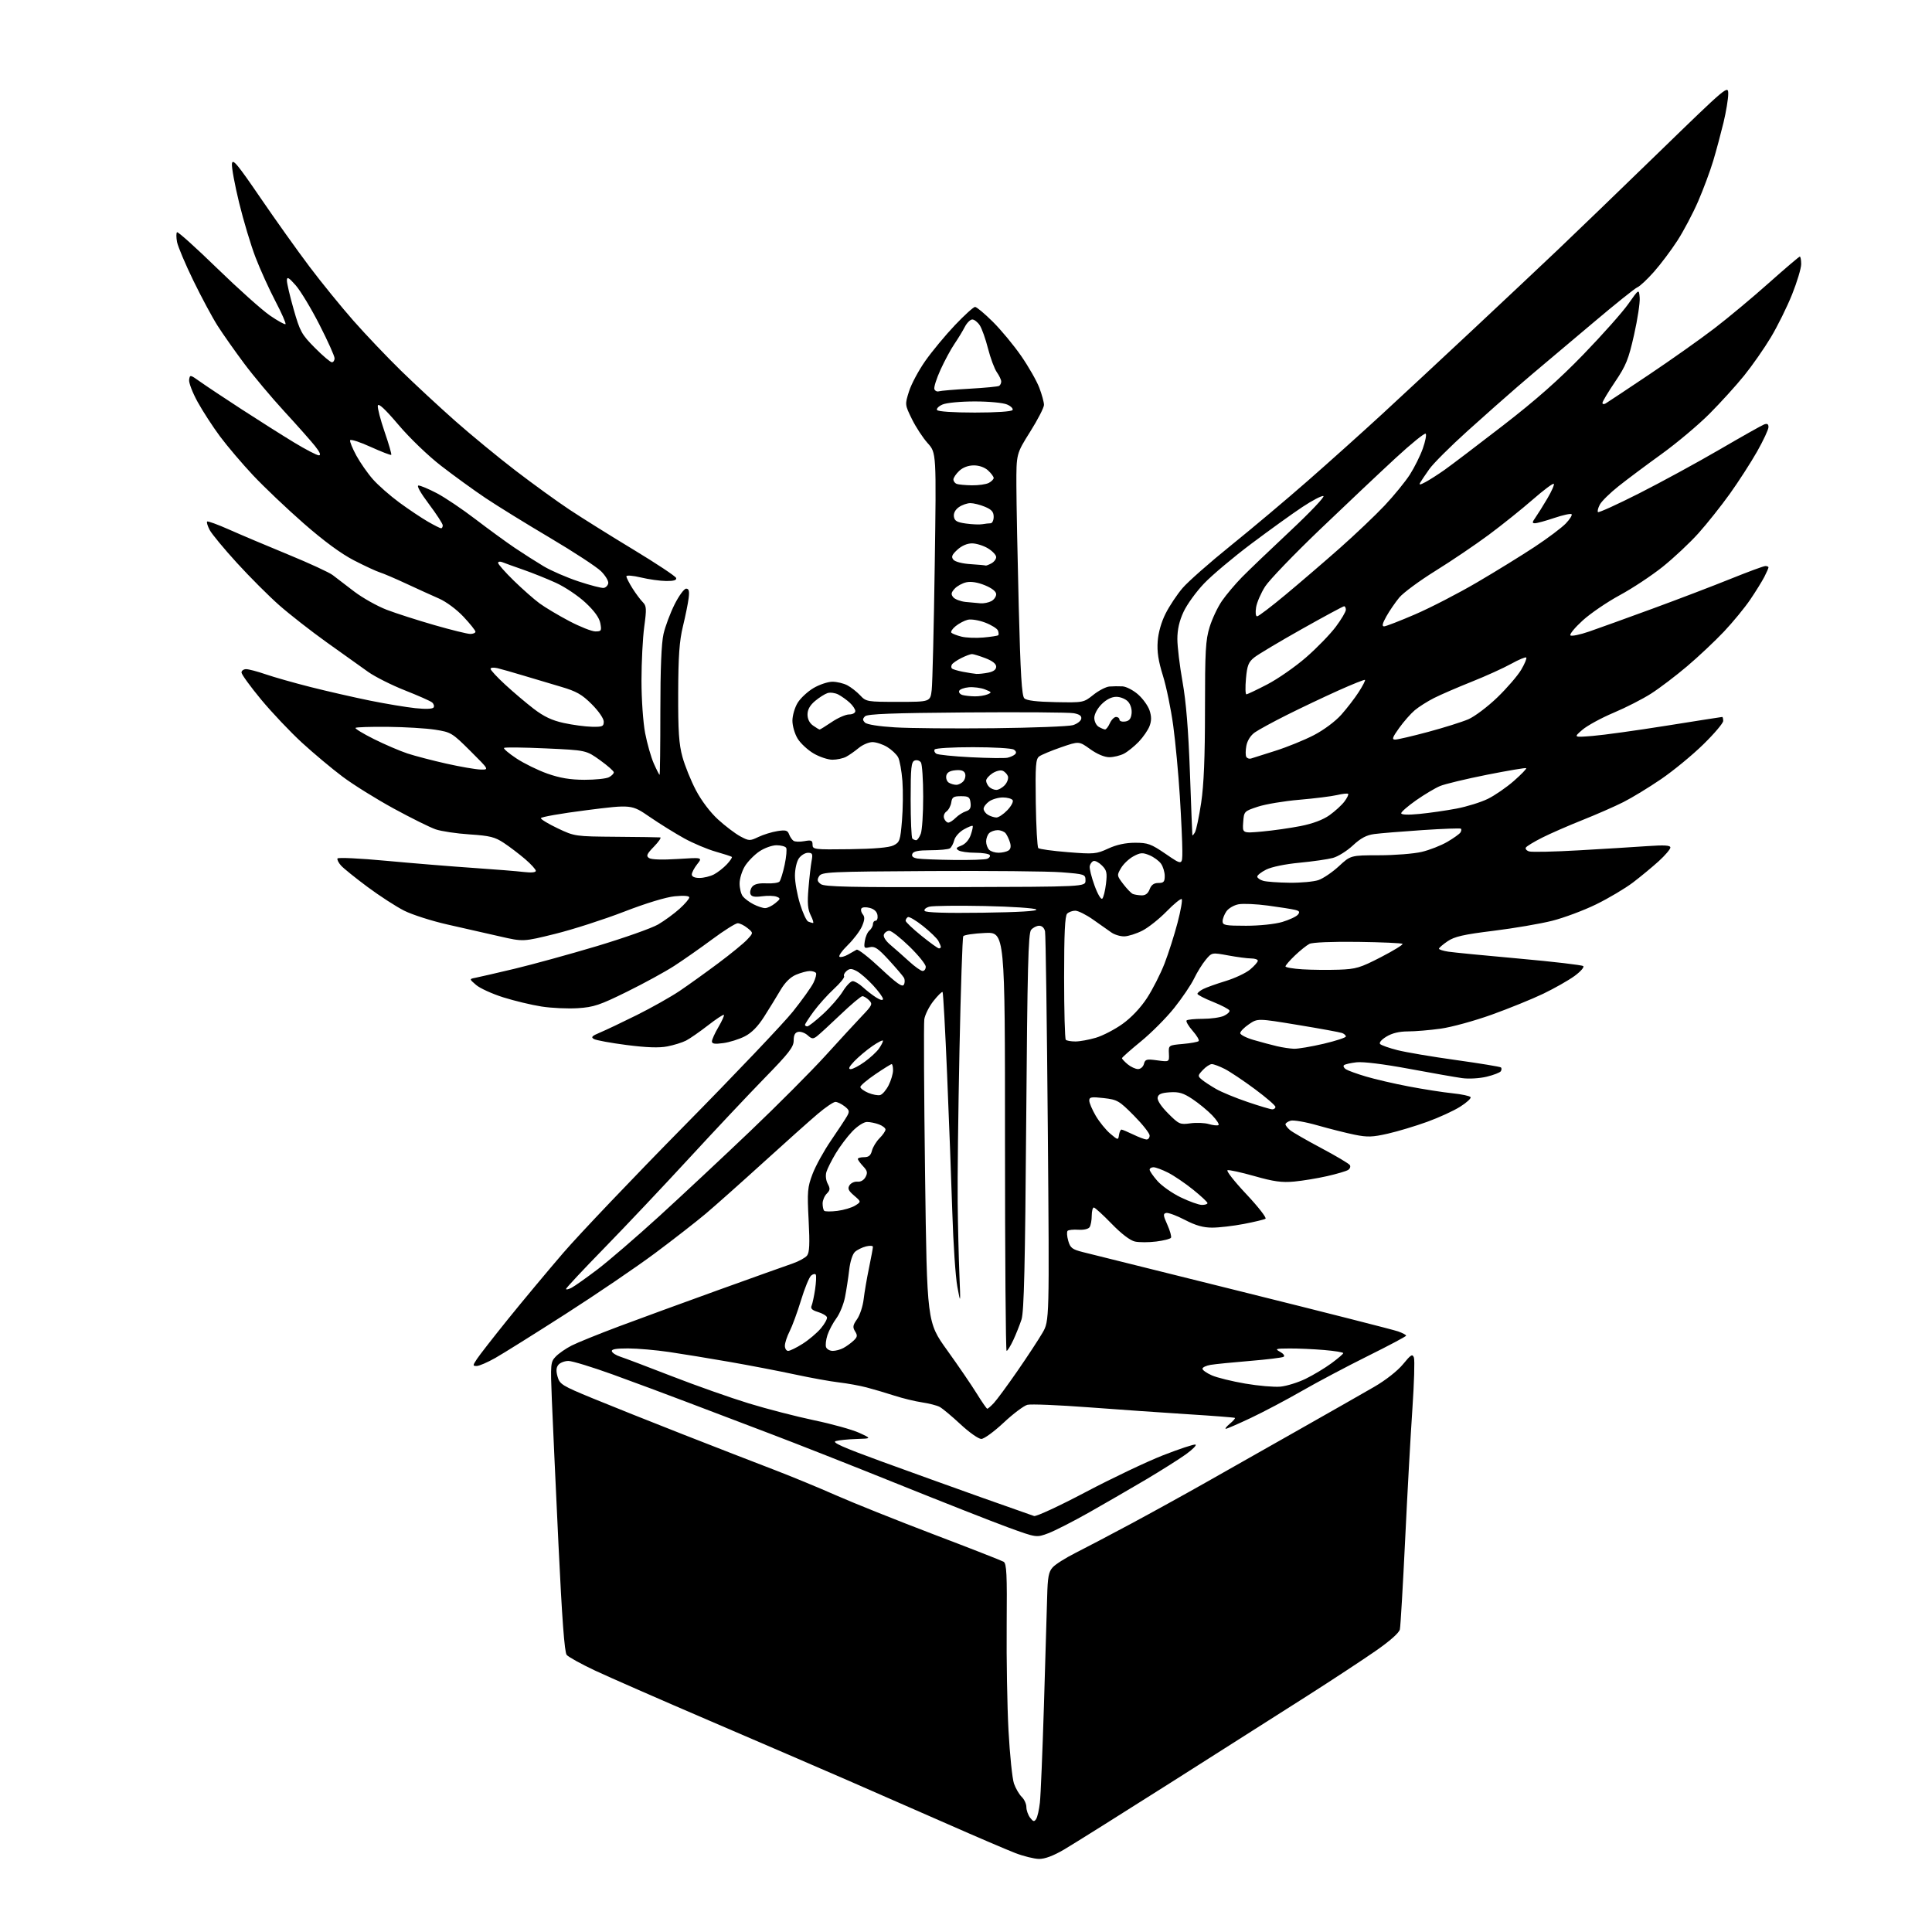 <?xml version="1.0" encoding="UTF-8" standalone="no"?>
<svg 
  version="1.1" 
  xmlns="http://www.w3.org/2000/svg" 
  xmlns:xlink="http://www.w3.org/1999/xlink" 
  xmlns:svg="http://www.w3.org/2000/svg"
  xmlns:rdf="http://www.w3.org/1999/02/22-rdf-syntax-ns#"
  xmlns:cc="http://creativecommons.org/ns#"
  xmlns:dc="http://purl.org/dc/elements/1.1/"
  viewBox="0 0 768 768"
  width="768"
  height="768"
>
<style>svg {background-color: white; }</style>"
<path stroke="none" fill="black" fill-rule="evenodd" d="M413.02,738.95C411.08,738.92 406.80,737.86 403.50,736.58C400.20,735.30 388.27,730.20 377.00,725.23C365.73,720.26 347.73,712.38 337.00,707.71C326.27,703.04 301.52,692.37 282.00,683.99C262.48,675.62 242.00,666.64 236.50,664.06C231.00,661.47 225.94,658.67 225.26,657.84C224.40,656.78 223.41,643.47 222.00,613.91C220.89,590.59 219.71,564.75 219.37,556.50C218.79,542.08 218.85,541.41 220.92,539.25C222.11,538.01 224.94,536.05 227.23,534.88C229.51,533.72 237.93,530.31 245.94,527.30C253.95,524.30 271.75,517.79 285.50,512.83C299.25,507.88 312.52,503.13 315.00,502.29C317.48,501.44 320.08,500.02 320.80,499.13C321.79,497.88 321.94,494.55 321.44,485.00C320.85,473.63 320.99,471.98 322.99,466.70C324.20,463.50 327.50,457.50 330.34,453.36C333.18,449.22 336.05,444.85 336.73,443.66C337.78,441.80 337.65,441.26 335.73,439.77C334.50,438.82 332.87,438.03 332.11,438.02C331.34,438.01 328.19,440.14 325.11,442.75C322.02,445.36 312.30,454.04 303.50,462.04C294.70,470.04 284.38,479.22 280.57,482.44C276.75,485.66 267.64,492.75 260.32,498.21C253.00,503.66 236.99,514.54 224.75,522.38C212.51,530.22 199.97,538.07 196.88,539.82C193.79,541.57 190.47,543.00 189.51,543.00C187.87,543.00 187.87,542.85 189.57,540.25C190.55,538.74 196.08,531.65 201.84,524.50C207.61,517.35 217.54,505.44 223.91,498.03C230.29,490.63 251.93,467.90 272.00,447.53C292.07,427.17 311.51,406.72 315.19,402.11C318.88,397.49 322.56,392.34 323.37,390.65C324.19,388.96 324.64,387.23 324.37,386.79C324.10,386.36 322.99,386.00 321.91,386.00C320.82,386.00 318.38,386.65 316.48,387.45C314.20,388.40 312.08,390.49 310.26,393.57C308.74,396.15 305.84,400.88 303.80,404.08C301.29,408.04 298.81,410.57 296.06,411.97C293.83,413.11 289.98,414.32 287.50,414.65C284.16,415.11 283.00,414.94 283.00,413.97C283.00,413.26 284.16,410.69 285.59,408.26C287.01,405.83 287.99,403.65 287.76,403.43C287.53,403.20 284.68,405.08 281.42,407.61C278.16,410.14 274.26,412.85 272.74,413.64C271.22,414.42 267.84,415.47 265.24,415.97C261.97,416.60 256.97,416.42 249.10,415.41C242.83,414.60 236.98,413.53 236.10,413.03C234.81,412.30 235.28,411.80 238.50,410.46C240.70,409.54 247.30,406.41 253.17,403.49C259.03,400.57 266.68,396.26 270.17,393.91C273.65,391.56 280.55,386.61 285.50,382.91C290.45,379.22 295.62,374.99 297.00,373.51C299.50,370.83 299.50,370.83 297.14,368.92C295.84,367.86 294.09,367.00 293.25,367.00C292.42,367.00 287.85,369.87 283.11,373.39C278.38,376.90 271.57,381.66 268.00,383.97C264.43,386.28 255.97,390.91 249.20,394.24C238.42,399.56 236.02,400.36 229.70,400.77C225.74,401.02 219.26,400.73 215.29,400.11C211.33,399.50 204.47,397.85 200.05,396.46C195.63,395.06 190.78,392.85 189.26,391.54C186.50,389.17 186.50,389.17 189.00,388.68C190.38,388.42 197.35,386.81 204.50,385.11C211.65,383.40 226.39,379.35 237.26,376.10C248.12,372.84 259.09,368.96 261.63,367.48C264.17,365.99 267.99,363.19 270.12,361.27C272.26,359.34 274.00,357.31 274.00,356.74C274.00,356.10 271.86,355.93 268.25,356.28C264.77,356.61 256.78,359.04 248.00,362.44C240.03,365.52 227.76,369.47 220.75,371.21C207.99,374.37 207.99,374.37 198.75,372.25C193.66,371.08 184.32,368.96 178.00,367.54C171.68,366.12 163.86,363.62 160.63,361.99C157.40,360.35 150.85,356.11 146.07,352.55C141.30,349.00 136.58,345.20 135.59,344.10C134.60,343.01 133.95,341.73 134.15,341.26C134.34,340.79 143.05,341.20 153.50,342.18C163.95,343.15 179.47,344.42 188.00,345.00C196.53,345.58 205.64,346.31 208.25,346.63C211.19,346.98 213.00,346.81 213.00,346.18C213.00,345.62 211.09,343.52 208.75,341.51C206.41,339.51 202.62,336.62 200.31,335.09C196.74,332.72 194.74,332.22 186.68,331.69C181.48,331.35 175.39,330.44 173.15,329.67C170.91,328.89 163.42,325.18 156.51,321.41C149.59,317.63 140.46,311.95 136.22,308.77C131.97,305.59 124.70,299.50 120.05,295.24C115.41,290.98 108.10,283.26 103.80,278.08C99.51,272.90 96.00,268.06 96.00,267.33C96.00,266.60 96.83,266.00 97.84,266.00C98.86,266.00 102.34,266.92 105.59,268.04C108.84,269.16 116.90,271.45 123.50,273.12C130.10,274.79 140.68,277.20 147.00,278.49C153.32,279.77 161.48,281.13 165.13,281.51C169.20,281.94 171.99,281.83 172.37,281.22C172.70,280.67 172.42,279.77 171.74,279.21C171.06,278.65 166.22,276.51 161.00,274.45C155.78,272.39 149.19,269.09 146.38,267.11C143.56,265.12 136.13,259.83 129.88,255.34C123.62,250.86 115.12,244.22 111.00,240.59C106.88,236.96 99.30,229.38 94.16,223.74C89.02,218.11 84.15,212.22 83.34,210.66C82.52,209.09 82.07,207.59 82.34,207.33C82.61,207.06 86.58,208.51 91.16,210.55C95.75,212.59 106.33,217.06 114.68,220.49C123.03,223.92 130.94,227.58 132.26,228.61C133.59,229.65 137.44,232.60 140.82,235.16C144.20,237.72 150.01,240.97 153.73,242.40C157.45,243.82 165.98,246.56 172.69,248.49C179.39,250.42 185.81,252.00 186.94,252.00C188.07,252.00 189.00,251.60 189.00,251.11C189.00,250.63 186.86,247.95 184.25,245.17C181.51,242.25 177.38,239.19 174.50,237.93C171.75,236.73 165.90,234.07 161.50,232.02C157.10,229.97 152.38,227.95 151.00,227.53C149.62,227.11 144.99,224.96 140.70,222.75C135.57,220.10 128.73,215.07 120.70,208.04C113.99,202.16 104.94,193.56 100.59,188.93C96.24,184.29 90.34,177.35 87.47,173.50C84.61,169.65 80.60,163.47 78.56,159.77C76.52,156.07 75.00,152.10 75.18,150.94C75.49,148.90 75.61,148.92 79.50,151.69C81.70,153.26 89.12,158.20 96.00,162.67C102.88,167.14 112.29,173.09 116.92,175.90C121.54,178.70 125.97,181.00 126.75,181.00C127.69,181.00 127.17,179.75 125.18,177.25C123.53,175.19 118.04,169.00 112.98,163.50C107.92,158.00 100.75,149.45 97.06,144.50C93.36,139.55 88.61,132.80 86.50,129.50C84.40,126.20 80.05,118.10 76.84,111.50C73.63,104.90 70.73,98.02 70.38,96.20C70.04,94.39 70.03,92.64 70.36,92.31C70.69,91.98 77.85,98.42 86.27,106.61C94.70,114.80 104.16,123.26 107.30,125.42C110.43,127.57 113.22,129.11 113.49,128.84C113.77,128.57 111.96,124.46 109.47,119.71C106.99,114.97 103.43,107.13 101.57,102.29C99.71,97.46 96.78,87.69 95.05,80.58C93.32,73.48 92.03,66.50 92.20,65.08C92.45,62.92 94.29,65.13 103.43,78.50C109.44,87.30 118.26,99.67 123.03,106.00C127.80,112.33 135.67,122.00 140.51,127.50C145.36,133.00 153.86,141.94 159.41,147.36C164.96,152.78 174.68,161.79 181.00,167.38C187.32,172.96 198.12,181.85 205.00,187.12C211.88,192.39 221.50,199.36 226.39,202.60C231.28,205.85 242.72,213.00 251.82,218.50C260.92,224.00 268.54,229.06 268.77,229.75C269.05,230.62 267.86,230.99 264.83,230.96C262.45,230.94 257.91,230.31 254.75,229.55C251.53,228.78 249.00,228.59 249.00,229.11C249.00,229.62 250.09,231.76 251.41,233.86C252.74,235.96 254.58,238.44 255.51,239.36C257.00,240.86 257.07,241.97 256.09,249.18C255.49,253.66 255.00,263.28 255.00,270.57C255.00,278.00 255.64,287.16 256.45,291.41C257.25,295.58 258.80,301.02 259.89,303.49C260.99,305.97 262.03,308.00 262.19,308.00C262.36,308.00 262.50,296.64 262.50,282.75C262.50,265.98 262.92,255.65 263.76,252.00C264.46,248.97 266.44,243.69 268.16,240.25C269.89,236.81 271.95,234.00 272.75,234.00C273.85,234.00 274.10,234.92 273.75,237.75C273.50,239.81 272.47,244.88 271.47,249.00C270.06,254.83 269.64,260.73 269.59,275.50C269.54,290.63 269.88,295.80 271.28,300.88C272.24,304.38 274.65,310.36 276.65,314.15C278.83,318.29 282.34,322.94 285.45,325.77C288.30,328.37 292.27,331.38 294.27,332.46C297.75,334.32 298.08,334.33 301.47,332.71C303.43,331.78 306.81,330.73 309.00,330.38C312.31,329.86 313.08,330.06 313.66,331.62C314.04,332.66 314.84,333.83 315.43,334.23C316.02,334.64 317.96,334.70 319.75,334.37C322.53,333.86 323.00,334.07 323.00,335.77C323.00,337.68 323.62,337.75 337.75,337.57C347.54,337.44 353.40,336.93 355.17,336.06C357.65,334.84 357.89,334.15 358.55,326.21C358.94,321.51 359.02,314.41 358.72,310.43C358.41,306.44 357.65,302.22 357.02,301.04C356.39,299.86 354.44,298.02 352.69,296.95C350.93,295.88 348.30,295.01 346.83,295.00C345.36,295.00 342.88,296.06 341.33,297.35C339.77,298.64 337.52,300.22 336.32,300.85C335.11,301.48 332.68,302.00 330.90,302.00C329.13,302.00 325.76,300.88 323.42,299.51C321.09,298.14 318.23,295.50 317.09,293.64C315.94,291.78 315.00,288.57 315.00,286.50C315.00,284.43 315.94,281.22 317.09,279.36C318.23,277.50 321.09,274.86 323.42,273.49C325.76,272.12 329.12,271.00 330.89,271.00C332.65,271.00 335.31,271.63 336.80,272.40C338.28,273.18 340.59,274.98 341.92,276.40C344.29,278.94 344.67,279.00 357.08,279.00C369.81,279.00 369.81,279.00 370.37,274.25C370.67,271.64 371.22,249.36 371.57,224.75C372.22,179.99 372.22,179.99 368.77,176.17C366.87,174.06 364.05,169.75 362.50,166.59C359.69,160.84 359.69,160.84 361.35,155.57C362.26,152.67 365.19,147.20 367.87,143.40C370.54,139.61 375.82,133.24 379.61,129.25C383.40,125.26 387.00,122.00 387.60,122.00C388.21,122.00 391.38,124.65 394.66,127.90C397.93,131.14 403.01,137.27 405.94,141.51C408.88,145.76 412.12,151.44 413.14,154.13C414.16,156.82 415.00,159.89 415.00,160.95C415.00,162.01 412.53,166.82 409.50,171.63C404.00,180.39 404.00,180.39 404.03,192.95C404.05,199.85 404.47,221.43 404.96,240.90C405.65,267.91 406.17,276.60 407.18,277.59C408.08,278.48 412.07,278.97 419.61,279.11C430.67,279.32 430.74,279.30 434.61,276.22C436.75,274.51 439.62,273.02 441.00,272.90C442.38,272.79 444.72,272.76 446.22,272.84C447.71,272.93 450.49,274.37 452.40,276.05C454.31,277.73 456.37,280.59 456.97,282.41C457.76,284.79 457.76,286.52 456.97,288.61C456.37,290.20 454.44,293.00 452.69,294.84C450.93,296.67 448.28,298.81 446.80,299.59C445.31,300.36 442.69,301.00 440.96,301.00C439.03,301.00 436.12,299.77 433.37,297.80C428.92,294.60 428.92,294.60 421.82,297.05C417.91,298.40 414.00,300.03 413.11,300.68C411.72,301.70 411.53,304.22 411.74,319.13C411.88,328.62 412.33,336.72 412.74,337.13C413.16,337.54 418.45,338.27 424.50,338.75C434.87,339.58 435.79,339.50 440.50,337.33C443.85,335.78 447.38,335.02 451.19,335.01C456.29,335.00 457.54,335.46 463.44,339.49C470.00,343.99 470.00,343.99 470.00,338.23C470.00,335.06 469.55,325.27 469.00,316.48C468.45,307.69 467.28,295.10 466.38,288.50C465.49,281.90 463.64,272.92 462.27,268.55C460.46,262.76 459.90,259.07 460.20,254.96C460.45,251.45 461.65,247.24 463.37,243.85C464.89,240.85 467.91,236.31 470.09,233.76C472.26,231.22 480.89,223.61 489.27,216.86C497.65,210.11 511.46,198.49 519.96,191.04C528.46,183.59 541.74,171.68 549.46,164.57C557.18,157.46 573.39,142.38 585.48,131.07C597.57,119.76 612.87,105.36 619.48,99.08C626.09,92.80 643.99,75.53 659.25,60.71C686.66,34.09 687.00,33.80 687.00,37.32C687.00,39.27 686.16,44.39 685.13,48.69C684.09,52.98 682.26,59.83 681.04,63.90C679.82,67.97 677.12,75.23 675.04,80.03C672.96,84.83 669.24,91.87 666.78,95.67C664.32,99.47 660.14,105.04 657.48,108.04C654.83,111.04 651.87,113.81 650.91,114.19C649.95,114.57 642.08,120.87 633.43,128.19C624.77,135.51 616.08,142.84 614.10,144.48C612.12,146.12 607.12,150.37 603.00,153.92C598.88,157.47 589.99,165.34 583.26,171.41C576.53,177.48 569.74,184.26 568.18,186.47C566.61,188.69 564.99,191.10 564.56,191.83C563.97,192.84 564.47,192.80 566.64,191.64C568.21,190.81 571.61,188.63 574.20,186.81C576.78,184.99 587.21,177.07 597.38,169.21C610.63,158.96 619.71,150.94 629.47,140.85C636.96,133.11 644.98,124.09 647.29,120.80C651.50,114.81 651.50,114.81 651.80,118.31C651.97,120.23 650.97,126.87 649.57,133.07C647.37,142.86 646.38,145.31 642.02,151.76C639.26,155.85 637.00,159.62 637.00,160.15C637.00,160.68 637.56,160.79 638.25,160.39C638.94,159.98 646.70,154.83 655.50,148.93C664.30,143.03 676.00,134.75 681.50,130.53C687.00,126.32 696.77,118.17 703.20,112.43C709.64,106.70 715.15,102.00 715.45,102.00C715.75,102.00 716.00,103.35 716.00,104.99C716.00,106.64 714.37,112.06 712.38,117.04C710.38,122.02 706.58,129.71 703.92,134.13C701.27,138.55 696.50,145.37 693.33,149.29C690.17,153.21 683.96,160.05 679.54,164.49C675.12,168.92 666.55,176.12 660.50,180.49C654.45,184.85 646.74,190.61 643.38,193.29C640.01,195.96 636.67,199.24 635.96,200.58C635.25,201.91 634.92,203.25 635.22,203.56C635.53,203.87 642.92,200.51 651.64,196.09C660.36,191.67 674.70,183.86 683.50,178.73C692.30,173.60 700.29,169.10 701.25,168.73C702.50,168.26 703.00,168.56 703.00,169.78C703.00,170.73 700.96,175.10 698.47,179.50C695.97,183.90 691.11,191.44 687.66,196.26C684.21,201.08 678.60,208.14 675.19,211.94C671.78,215.75 665.38,221.75 660.97,225.29C656.55,228.82 648.86,233.91 643.87,236.60C638.89,239.30 632.26,243.81 629.15,246.64C626.04,249.47 623.84,252.14 624.26,252.57C624.68,253.01 628.06,252.31 631.76,251.03C635.47,249.75 646.83,245.65 657.00,241.92C667.17,238.19 681.12,232.86 688.00,230.08C694.88,227.30 701.06,225.02 701.75,225.01C702.44,225.00 703.00,225.25 703.00,225.55C703.00,225.85 702.26,227.54 701.36,229.30C700.45,231.06 697.94,235.12 695.77,238.32C693.60,241.53 688.90,247.25 685.32,251.05C681.74,254.84 675.14,261.05 670.65,264.85C666.17,268.65 659.76,273.52 656.41,275.67C653.06,277.83 646.31,281.28 641.41,283.34C636.51,285.41 630.92,288.46 629.00,290.12C625.50,293.15 625.50,293.15 633.11,292.54C637.30,292.21 650.51,290.38 662.47,288.47C674.43,286.56 684.39,285.00 684.61,285.00C684.82,285.00 685.00,285.71 685.00,286.59C685.00,287.46 681.44,291.66 677.08,295.92C672.73,300.18 665.19,306.38 660.33,309.70C655.47,313.02 648.71,317.14 645.31,318.85C641.91,320.57 634.57,323.78 629.00,326.00C623.43,328.22 616.24,331.36 613.01,332.99C609.79,334.62 606.88,336.38 606.56,336.91C606.24,337.43 606.81,338.12 607.84,338.45C608.87,338.78 617.77,338.59 627.61,338.02C637.45,337.46 649.66,336.71 654.75,336.35C661.66,335.87 664.00,336.01 664.00,336.91C664.00,337.57 661.93,340.00 659.40,342.31C656.86,344.61 652.25,348.43 649.15,350.79C646.04,353.15 639.45,357.07 634.50,359.49C629.55,361.91 621.67,364.85 617.00,366.03C612.33,367.21 601.83,369.00 593.68,370.01C581.75,371.48 578.19,372.30 575.43,374.17C573.55,375.45 572.01,376.78 572.01,377.12C572.00,377.46 573.69,378.00 575.75,378.31C577.81,378.62 590.52,379.87 604.00,381.07C617.48,382.28 628.89,383.62 629.36,384.04C629.84,384.47 628.26,386.25 625.86,388.00C623.46,389.74 617.90,392.89 613.50,395.01C609.10,397.12 599.88,400.87 593.00,403.34C586.12,405.81 576.98,408.32 572.68,408.91C568.38,409.51 562.53,410.00 559.68,410.00C556.21,410.01 553.38,410.69 551.12,412.07C549.13,413.28 548.10,414.50 548.63,415.03C549.12,415.52 552.21,416.61 555.51,417.45C558.80,418.29 569.29,420.07 578.82,421.39C588.34,422.72 596.37,424.04 596.67,424.33C596.96,424.63 596.93,425.30 596.60,425.83C596.27,426.36 593.74,427.34 590.97,428.01C588.11,428.69 583.88,428.94 581.21,428.57C578.62,428.21 569.09,426.54 560.04,424.85C550.10,423.00 541.87,421.98 539.24,422.28C536.86,422.55 534.60,423.07 534.23,423.44C533.86,423.81 534.22,424.54 535.03,425.06C535.84,425.58 539.42,426.88 543.00,427.94C546.58,429.01 554.25,430.79 560.05,431.89C565.85,433.00 573.63,434.21 577.33,434.59C581.03,434.97 584.29,435.66 584.58,436.13C584.87,436.60 583.01,438.31 580.44,439.93C577.88,441.56 571.98,444.26 567.34,445.94C562.70,447.62 555.66,449.74 551.70,450.64C545.61,452.03 543.57,452.10 538.50,451.07C535.20,450.40 528.57,448.73 523.76,447.36C518.95,445.98 514.11,445.15 513.01,445.50C511.90,445.85 511.00,446.48 511.00,446.91C511.00,447.34 511.79,448.37 512.75,449.19C513.71,450.02 519.32,453.25 525.21,456.38C531.10,459.51 536.22,462.55 536.59,463.15C536.96,463.74 536.64,464.61 535.88,465.08C535.12,465.56 531.38,466.66 527.56,467.53C523.74,468.40 517.85,469.37 514.47,469.69C509.56,470.14 506.37,469.71 498.70,467.53C493.41,466.03 488.58,464.97 487.96,465.18C487.34,465.39 490.70,469.67 495.44,474.70C500.17,479.74 503.60,484.13 503.05,484.47C502.50,484.81 498.62,485.74 494.44,486.54C490.25,487.34 484.60,488.00 481.87,488.00C478.29,488.00 475.28,487.15 471.00,484.92C467.74,483.22 464.40,481.99 463.58,482.17C462.29,482.45 462.36,483.13 464.04,486.85C465.11,489.24 465.76,491.58 465.48,492.03C465.20,492.49 462.55,493.16 459.59,493.53C456.63,493.90 452.83,493.90 451.15,493.53C449.25,493.11 445.76,490.46 441.86,486.43C438.42,482.89 435.25,480.00 434.81,480.00C434.36,480.00 433.99,481.46 433.98,483.25C433.98,485.04 433.60,487.08 433.15,487.79C432.67,488.55 430.82,488.98 428.70,488.84C426.70,488.71 424.76,488.90 424.39,489.28C424.01,489.66 424.12,491.44 424.64,493.23C425.45,496.08 426.21,496.66 430.54,497.75C433.27,498.44 461.82,505.55 494.00,513.55C526.17,521.55 553.96,528.61 555.75,529.25C557.54,529.88 558.98,530.65 558.96,530.95C558.94,531.25 552.12,534.88 543.81,539.00C535.51,543.12 523.71,549.37 517.60,552.88C511.50,556.39 502.34,561.23 497.27,563.63C492.19,566.03 487.69,567.99 487.27,567.97C486.84,567.95 487.58,567.04 488.89,565.94C490.21,564.85 491.11,563.81 490.89,563.64C490.68,563.47 482.40,562.82 472.50,562.20C462.60,561.58 444.71,560.33 432.74,559.43C420.78,558.53 409.83,558.08 408.41,558.43C407.00,558.79 402.74,561.99 398.96,565.54C395.17,569.09 391.18,572.00 390.08,572.00C388.97,572.00 385.24,569.37 381.79,566.15C378.33,562.93 374.60,559.82 373.50,559.25C372.40,558.67 369.25,557.87 366.50,557.46C363.75,557.06 358.80,555.85 355.50,554.78C352.20,553.71 347.25,552.25 344.50,551.53C341.75,550.81 336.80,549.91 333.50,549.53C330.20,549.15 322.32,547.73 316.00,546.37C309.68,545.01 297.98,542.76 290.00,541.37C282.02,539.98 271.23,538.21 266.00,537.44C260.77,536.67 253.43,536.03 249.67,536.02C244.83,536.01 242.95,536.35 243.23,537.19C243.45,537.84 244.95,538.79 246.56,539.30C248.18,539.82 257.38,543.30 267.00,547.04C276.62,550.78 290.43,555.66 297.67,557.87C304.91,560.09 316.61,563.11 323.67,564.59C330.73,566.06 338.75,568.30 341.50,569.55C346.50,571.84 346.50,571.84 340.50,572.02C337.20,572.12 333.48,572.49 332.24,572.85C330.54,573.34 335.01,575.33 350.24,580.89C361.38,584.95 379.27,591.39 390.00,595.21C400.73,599.02 410.20,602.36 411.06,602.64C411.92,602.91 421.15,598.63 431.56,593.13C441.98,587.63 455.82,581.05 462.32,578.50C468.83,575.96 474.63,574.04 475.22,574.24C475.81,574.44 474.09,576.18 471.40,578.12C468.70,580.05 461.55,584.57 455.50,588.16C449.45,591.74 439.32,597.60 433.00,601.18C426.68,604.75 419.36,608.49 416.75,609.48C412.00,611.27 412.00,611.27 400.75,607.17C394.56,604.91 374.88,597.16 357.00,589.96C339.12,582.75 316.18,573.71 306.00,569.86C295.82,566.01 280.98,560.37 273.00,557.32C265.02,554.28 251.79,549.36 243.60,546.39C235.40,543.43 227.47,541.00 225.97,541.00C224.47,541.00 222.68,541.68 221.98,542.52C221.08,543.61 220.99,544.96 221.65,547.27C222.50,550.27 223.50,550.88 235.53,555.83C242.67,558.77 258.85,565.23 271.50,570.19C284.15,575.15 300.22,581.39 307.21,584.06C314.20,586.73 325.47,591.37 332.26,594.38C339.06,597.38 356.51,604.37 371.06,609.91C385.60,615.44 398.15,620.35 398.94,620.81C400.15,621.51 400.35,625.69 400.17,646.07C400.05,659.51 400.38,678.38 400.90,688.00C401.42,697.62 402.40,707.08 403.07,709.00C403.75,710.92 405.13,713.31 406.15,714.29C407.17,715.27 408.00,717.10 408.00,718.35C408.00,719.60 408.67,721.49 409.48,722.56C410.71,724.16 411.12,724.26 411.88,723.10C412.39,722.32 413.06,719.40 413.37,716.60C413.69,713.79 414.41,696.42 414.98,678.00C415.55,659.58 416.13,640.16 416.26,634.85C416.46,626.88 416.84,624.83 418.47,623.03C419.55,621.84 423.60,619.28 427.47,617.33C431.33,615.39 441.25,610.18 449.50,605.76C457.75,601.33 471.02,594.01 479.00,589.49C486.98,584.97 503.62,575.54 516.00,568.53C528.38,561.52 542.00,553.77 546.27,551.29C550.85,548.64 555.55,544.94 557.72,542.30C560.86,538.47 561.48,538.09 562.05,539.66C562.42,540.67 562.14,549.83 561.45,560.00C560.75,570.17 559.45,593.58 558.57,612.00C557.68,630.42 556.74,646.49 556.47,647.71C556.17,649.09 552.52,652.32 546.74,656.33C541.66,659.86 529.40,667.92 519.50,674.23C509.60,680.54 485.30,695.99 465.50,708.55C445.70,721.11 426.58,733.10 423.02,735.20C418.71,737.72 415.35,738.98 413.02,738.95zM392.46,560.00C392.72,560.00 393.88,558.99 395.05,557.75C396.22,556.51 400.44,550.77 404.44,545.00C408.43,539.23 412.92,532.38 414.42,529.79C417.15,525.07 417.15,525.07 416.52,448.79C416.17,406.83 415.68,371.49 415.42,370.25C415.14,368.89 414.23,368.00 413.10,368.00C412.08,368.00 410.63,368.74 409.87,369.65C408.75,371.01 408.40,384.77 407.93,445.90C407.50,502.97 407.06,521.44 406.07,524.50C405.35,526.70 403.87,530.41 402.78,532.75C401.68,535.09 400.49,537.00 400.14,537.00C399.79,537.00 399.50,499.54 399.50,453.75C399.50,370.50 399.50,370.50 391.50,370.87C387.10,371.07 383.24,371.65 382.91,372.16C382.59,372.68 381.91,392.99 381.41,417.30C380.91,441.61 380.58,468.93 380.69,478.00C380.79,487.07 381.10,499.90 381.37,506.50C381.86,518.50 381.86,518.50 380.56,511.50C379.84,507.65 378.94,494.38 378.56,482.00C378.17,469.62 377.24,444.94 376.49,427.15C375.75,409.36 374.93,394.60 374.69,394.35C374.44,394.11 372.81,395.71 371.06,397.92C369.32,400.13 367.68,403.41 367.42,405.22C367.17,407.02 367.31,434.85 367.73,467.05C368.50,525.60 368.50,525.60 376.50,536.73C380.90,542.85 386.19,550.59 388.25,553.93C390.32,557.27 392.21,560.00 392.46,560.00zM509.00,551.21C511.48,550.97 516.00,549.56 519.06,548.07C522.12,546.57 526.71,543.81 529.27,541.92C531.83,540.04 533.94,538.23 533.96,537.90C533.98,537.56 530.56,537.00 526.35,536.65C522.14,536.29 515.95,536.02 512.60,536.04C507.00,536.07 506.69,536.18 508.89,537.39C510.22,538.13 510.82,538.99 510.25,539.35C509.69,539.69 503.66,540.43 496.86,540.99C490.06,541.55 483.04,542.25 481.25,542.55C479.46,542.85 478.00,543.54 478.00,544.10C478.00,544.65 479.69,545.84 481.75,546.74C483.81,547.64 489.77,549.11 495.00,550.00C500.23,550.90 506.52,551.44 509.00,551.21zM313.30,537.00C314.02,537.00 316.62,535.73 319.07,534.17C321.53,532.61 324.79,529.85 326.31,528.04C327.84,526.23 328.92,524.24 328.73,523.62C328.53,523.01 326.92,522.07 325.16,521.54C322.82,520.83 322.13,520.16 322.62,519.04C322.98,518.19 323.61,515.25 324.02,512.50C324.42,509.75 324.54,507.14 324.29,506.70C324.03,506.26 323.20,506.42 322.44,507.05C321.68,507.68 319.87,512.09 318.42,516.85C316.97,521.61 314.93,527.17 313.89,529.21C312.85,531.25 312.00,533.84 312.00,534.96C312.00,536.08 312.59,537.00 313.30,537.00zM331.03,537.00C332.19,537.00 334.09,536.49 335.25,535.86C336.42,535.24 338.22,533.94 339.26,532.97C340.84,531.50 340.95,530.89 339.91,529.24C338.88,527.58 339.01,526.78 340.71,524.38C341.82,522.80 342.99,519.25 343.31,516.50C343.63,513.75 344.59,508.12 345.45,504.00C346.30,499.88 347.00,496.11 347.00,495.64C347.00,495.17 345.76,495.09 344.25,495.47C342.74,495.85 340.76,496.82 339.86,497.64C338.90,498.49 337.94,501.50 337.57,504.81C337.21,507.94 336.46,512.80 335.91,515.61C335.36,518.43 333.82,522.21 332.48,524.02C331.14,525.84 329.55,528.84 328.93,530.70C328.32,532.56 328.07,534.74 328.38,535.54C328.69,536.34 329.88,537.00 331.03,537.00zM227.25,511.88C228.49,511.22 233.10,507.95 237.50,504.62C241.90,501.28 252.91,491.79 261.98,483.53C271.04,475.26 287.34,460.03 298.19,449.68C309.05,439.33 322.50,425.83 328.09,419.68C333.67,413.53 340.23,406.41 342.66,403.86C346.73,399.60 346.96,399.10 345.47,397.61C344.58,396.73 343.39,396.00 342.81,396.00C342.24,396.00 338.33,399.28 334.14,403.29C329.94,407.30 325.70,411.19 324.73,411.93C323.22,413.08 322.68,413.02 321.06,411.55C320.01,410.60 318.33,409.99 317.32,410.18C316.03,410.44 315.50,411.44 315.50,413.63C315.50,416.21 313.62,418.63 303.88,428.60C297.50,435.15 284.00,449.49 273.88,460.48C263.77,471.46 248.64,487.48 240.25,496.08C231.86,504.67 225.00,512.01 225.00,512.38C225.00,512.76 226.01,512.53 227.25,511.88zM332.88,481.34C335.42,481.02 338.60,480.07 339.93,479.24C342.37,477.71 342.37,477.71 339.51,475.25C337.22,473.29 336.86,472.46 337.71,471.14C338.30,470.24 339.72,469.61 340.87,469.73C342.12,469.87 343.39,469.14 344.06,467.89C344.97,466.19 344.79,465.40 343.09,463.59C341.94,462.37 341.00,461.06 341.00,460.69C341.00,460.31 342.12,460.00 343.48,460.00C345.31,460.00 346.13,459.33 346.61,457.42C346.97,455.99 348.33,453.77 349.63,452.46C350.93,451.16 352.00,449.61 352.00,449.02C352.00,448.43 350.85,447.51 349.43,446.98C348.02,446.44 345.87,446.00 344.64,446.00C343.37,446.00 340.86,447.61 338.80,449.75C336.82,451.81 333.86,455.75 332.21,458.50C330.57,461.25 328.90,464.57 328.51,465.87C328.09,467.24 328.31,469.22 329.03,470.56C330.07,472.49 330.00,473.14 328.63,474.51C327.74,475.41 327.00,477.16 327.00,478.40C327.00,479.65 327.28,480.95 327.63,481.30C327.98,481.64 330.34,481.66 332.88,481.34zM477.75,478.97C478.99,478.99 480.00,478.66 480.00,478.25C479.99,477.84 477.41,475.42 474.25,472.88C471.09,470.34 466.61,467.30 464.29,466.13C461.97,464.96 459.39,464.00 458.54,464.00C457.69,464.00 457.00,464.43 457.00,464.97C457.00,465.50 458.39,467.52 460.09,469.45C461.79,471.39 465.96,474.32 469.34,475.96C472.73,477.60 476.51,478.96 477.75,478.97zM444.82,451.15C445.00,449.97 445.45,449.02 445.82,449.03C446.19,449.05 448.30,449.94 450.50,451.00C452.70,452.06 455.06,452.95 455.75,452.97C456.44,452.98 457.00,452.28 457.00,451.39C457.00,450.51 454.19,446.94 450.75,443.47C444.87,437.54 444.16,437.13 438.75,436.51C433.82,435.95 433.00,436.09 433.00,437.50C433.00,438.40 434.16,441.13 435.58,443.55C437.01,445.98 439.59,449.17 441.33,450.64C444.45,453.27 444.50,453.28 444.82,451.15zM484.34,447.25C484.80,446.99 483.67,445.22 481.84,443.32C480.00,441.42 476.48,438.53 474.01,436.89C470.40,434.49 468.64,433.97 465.02,434.20C461.62,434.43 460.43,434.94 460.18,436.30C459.97,437.40 461.60,439.86 464.36,442.62C468.65,446.92 469.09,447.11 473.19,446.54C475.56,446.21 478.85,446.34 480.50,446.83C482.15,447.32 483.88,447.50 484.34,447.25zM505.75,440.98C506.44,440.99 507.00,440.55 507.00,440.00C507.00,439.44 503.31,436.26 498.81,432.92C494.31,429.58 488.92,425.98 486.85,424.92C484.78,423.87 482.47,423.00 481.71,423.00C480.96,423.00 479.36,424.05 478.16,425.33C476.08,427.55 476.06,427.74 477.73,429.16C478.71,429.98 481.28,431.67 483.45,432.91C485.62,434.15 491.24,436.47 495.95,438.06C500.65,439.66 505.06,440.97 505.75,440.98zM349.89,435.30C350.78,435.06 352.29,433.30 353.25,431.39C354.21,429.48 355.00,426.81 355.00,425.46C355.00,424.11 354.75,423.00 354.45,423.00C354.14,423.00 351.21,424.82 347.95,427.04C344.68,429.26 342.00,431.53 342.00,432.09C342.00,432.64 343.41,433.69 345.14,434.42C346.87,435.14 349.01,435.54 349.89,435.30zM338.16,425.00C339.01,425.00 341.52,423.68 343.74,422.07C345.97,420.46 348.51,418.11 349.39,416.85C350.28,415.59 351.00,414.18 351.00,413.73C351.00,413.28 349.09,414.23 346.75,415.85C344.41,417.47 341.18,420.20 339.56,421.90C337.50,424.08 337.08,425.00 338.16,425.00zM452.34,424.97C453.39,424.99 454.42,424.10 454.73,422.92C455.22,421.07 455.77,420.92 460.04,421.51C464.81,422.16 464.81,422.16 464.66,418.83C464.50,415.50 464.50,415.50 470.17,414.99C473.29,414.72 476.13,414.20 476.48,413.85C476.84,413.50 475.76,411.65 474.08,409.75C472.41,407.85 471.34,406.00 471.69,405.64C472.04,405.29 474.94,405.00 478.12,405.00C481.30,405.00 485.06,404.47 486.48,403.83C487.89,403.18 488.91,402.23 488.74,401.71C488.56,401.18 485.62,399.64 482.21,398.27C478.79,396.91 476.00,395.46 476.00,395.06C476.00,394.66 477.01,393.82 478.25,393.18C479.49,392.54 483.52,391.10 487.20,389.98C490.89,388.86 495.28,386.79 496.95,385.39C498.63,383.98 500.00,382.41 500.00,381.91C500.00,381.41 498.81,381.00 497.37,381.00C495.92,381.00 491.80,380.46 488.23,379.80C481.73,378.60 481.73,378.60 479.28,381.55C477.93,383.17 475.85,386.52 474.66,389.00C473.47,391.48 469.92,396.72 466.77,400.67C463.63,404.61 457.66,410.60 453.52,413.98C449.39,417.36 446.00,420.36 446.00,420.65C446.00,420.94 447.01,422.02 448.25,423.06C449.49,424.09 451.33,424.95 452.34,424.97zM514.38,416.90C515.96,416.95 521.25,416.06 526.13,414.92C531.01,413.77 535.00,412.47 535.00,412.02C535.00,411.58 534.34,410.96 533.53,410.65C532.72,410.34 524.83,408.89 515.99,407.44C499.93,404.79 499.93,404.79 496.47,407.15C494.57,408.44 493.01,410.03 493.01,410.68C493.00,411.33 495.41,412.56 498.35,413.41C501.29,414.27 505.46,415.38 507.60,415.88C509.75,416.39 512.79,416.84 514.38,416.90zM427.49,414.00C429.22,414.00 432.89,413.33 435.63,412.52C438.38,411.70 443.15,409.23 446.23,407.02C449.70,404.54 453.41,400.62 455.94,396.75C458.19,393.31 461.33,387.12 462.93,383.00C464.52,378.88 466.85,371.57 468.10,366.78C469.36,361.98 470.10,357.77 469.75,357.42C469.41,357.07 466.71,359.25 463.77,362.27C460.83,365.28 456.49,368.73 454.12,369.94C451.75,371.15 448.52,372.18 446.96,372.22C445.39,372.26 443.07,371.57 441.80,370.68C440.54,369.79 437.25,367.48 434.50,365.54C431.75,363.61 428.58,362.02 427.45,362.02C426.32,362.01 424.86,362.54 424.20,363.20C423.33,364.07 423.00,371.10 423.00,388.53C423.00,401.81 423.30,412.97 423.67,413.33C424.03,413.70 425.75,414.00 427.49,414.00zM320.92,408.00C321.43,408.00 324.24,405.80 327.17,403.11C330.10,400.42 333.62,396.38 335.00,394.14C336.38,391.89 338.15,390.04 338.95,390.03C339.74,390.01 341.54,391.07 342.95,392.37C344.35,393.67 346.74,395.53 348.25,396.49C349.95,397.56 351.00,397.80 351.00,397.09C351.00,396.47 349.23,394.03 347.06,391.68C344.89,389.32 341.98,386.79 340.59,386.05C338.55,384.96 337.78,384.94 336.55,385.96C335.71,386.66 335.26,387.60 335.54,388.07C335.83,388.53 334.01,390.79 331.50,393.10C329.00,395.41 325.39,399.43 323.47,402.04C321.56,404.64 320.00,407.05 320.00,407.38C320.00,407.72 320.41,408.00 320.92,408.00zM359.30,391.43C359.74,390.64 359.74,389.38 359.30,388.63C358.86,387.88 356.16,384.72 353.30,381.60C349.00,376.93 347.68,376.04 345.71,376.54C343.53,377.08 343.36,376.88 343.77,374.10C344.02,372.43 344.84,370.54 345.61,369.91C346.37,369.27 347.00,368.14 347.00,367.38C347.00,366.62 347.48,366.00 348.07,366.00C348.66,366.00 349.00,365.02 348.82,363.82C348.61,362.42 347.52,361.37 345.75,360.91C344.23,360.50 342.75,360.60 342.42,361.13C342.09,361.66 342.34,362.70 342.96,363.46C343.82,364.49 343.75,365.65 342.68,368.16C341.90,370.00 339.37,373.36 337.05,375.64C334.73,377.91 333.23,380.02 333.72,380.33C334.21,380.63 335.71,380.25 337.06,379.48C338.40,378.71 339.96,377.83 340.52,377.52C341.09,377.21 345.36,380.54 350.02,384.91C356.49,390.97 358.69,392.51 359.30,391.43zM366.75,385.97C367.44,385.99 368.00,385.23 368.00,384.29C368.00,383.35 365.10,379.75 361.55,376.29C358.00,372.83 354.39,370.00 353.52,370.00C352.65,370.00 351.68,370.67 351.37,371.48C351.02,372.39 352.07,374.03 354.08,375.72C355.88,377.24 359.19,380.16 361.43,382.21C363.67,384.27 366.06,385.96 366.75,385.97zM532.14,385.47C539.04,385.23 540.68,384.74 548.94,380.48C553.97,377.88 557.84,375.50 557.53,375.20C557.22,374.89 549.22,374.54 539.75,374.41C529.47,374.28 521.71,374.60 520.51,375.21C519.41,375.77 516.81,377.85 514.75,379.82C512.69,381.79 511.00,383.74 511.00,384.16C511.00,384.57 514.04,385.09 517.75,385.32C521.46,385.55 527.94,385.61 532.14,385.47zM373.24,377.00C373.66,377.00 374.00,376.75 374.00,376.43C374.00,376.12 373.56,375.04 373.02,374.03C372.48,373.02 369.73,370.36 366.90,368.11C364.08,365.86 361.37,364.27 360.88,364.57C360.40,364.87 360.00,365.52 360.00,366.01C360.00,366.51 362.81,369.18 366.24,371.95C369.67,374.73 372.82,377.00 373.24,377.00zM495.32,368.00C500.70,368.00 506.78,367.36 509.70,366.50C512.48,365.67 515.28,364.37 515.91,363.61C516.82,362.52 516.58,362.12 514.78,361.68C513.52,361.37 508.70,360.61 504.05,359.99C499.41,359.36 494.13,359.13 492.33,359.47C490.53,359.80 488.37,361.06 487.53,362.26C486.69,363.46 486.00,365.24 486.00,366.22C486.00,367.80 487.06,368.00 495.32,368.00zM323.17,366.92C323.54,366.96 323.15,365.59 322.29,363.88C321.08,361.46 320.88,359.03 321.38,353.13C321.73,348.93 322.29,344.04 322.62,342.25C323.15,339.44 322.95,339.00 321.17,339.00C320.04,339.00 318.41,340.00 317.56,341.22C316.69,342.46 316.00,345.51 316.00,348.12C316.00,350.69 316.91,355.73 318.02,359.32C319.12,362.91 320.59,366.07 321.27,366.34C321.94,366.62 322.80,366.88 323.17,366.92zM390.55,362.82C405.06,362.62 412.57,362.17 411.94,361.54C411.40,361.00 402.22,360.38 391.52,360.16C380.82,359.94 370.91,360.06 369.50,360.41C368.08,360.77 367.21,361.52 367.56,362.09C367.98,362.77 375.91,363.02 390.55,362.82zM304.14,360.99C305.04,361.00 306.84,360.13 308.14,359.07C310.31,357.31 310.35,357.09 308.70,356.45C307.71,356.06 305.10,355.99 302.89,356.29C299.96,356.68 298.72,356.44 298.32,355.40C298.02,354.62 298.35,353.29 299.04,352.45C299.89,351.43 301.76,351.00 304.67,351.15C307.06,351.27 309.40,350.95 309.85,350.44C310.31,349.92 311.24,346.92 311.91,343.77C312.58,340.61 312.85,337.57 312.51,337.02C312.16,336.46 310.44,336.00 308.67,336.00C306.91,336.00 303.83,337.11 301.83,338.47C299.84,339.82 297.26,342.46 296.10,344.33C294.95,346.21 294.00,349.28 294.00,351.18C294.00,353.07 294.56,355.36 295.25,356.27C295.94,357.17 297.85,358.61 299.50,359.45C301.15,360.30 303.24,360.99 304.14,360.99zM438.18,357.22C438.66,356.74 439.32,354.07 439.65,351.30C440.16,346.97 439.94,345.94 438.06,344.06C436.86,342.86 435.34,342.05 434.69,342.27C434.03,342.49 433.36,343.40 433.18,344.30C433.01,345.20 433.87,348.67 435.09,352.01C436.35,355.49 437.68,357.72 438.18,357.22zM453.77,355.92C455.32,355.97 456.35,355.20 457.00,353.50C457.67,351.74 458.70,351.00 460.48,351.00C462.57,351.00 463.00,350.53 463.00,348.22C463.00,346.69 462.34,344.51 461.54,343.36C460.74,342.21 458.66,340.69 456.93,339.97C454.21,338.84 453.34,338.90 450.57,340.39C448.80,341.34 446.58,343.44 445.63,345.06C443.93,347.93 443.95,348.06 446.52,351.44C447.97,353.33 449.68,355.10 450.32,355.36C450.97,355.63 452.52,355.88 453.77,355.92zM379.79,352.64C431.50,352.50 431.50,352.50 431.50,350.00C431.50,347.56 431.27,347.48 422.00,346.75C416.77,346.34 393.20,346.12 369.61,346.25C329.46,346.48 326.65,346.62 325.61,348.31C324.73,349.74 324.87,350.39 326.29,351.45C327.73,352.52 338.14,352.75 379.79,352.64zM512.60,350.90C517.06,350.96 522.23,350.48 524.10,349.85C525.97,349.21 529.62,346.74 532.21,344.35C536.91,340.00 536.91,340.00 548.21,339.98C554.42,339.98 562.04,339.37 565.15,338.64C568.25,337.91 572.84,336.11 575.35,334.64C577.85,333.18 580.19,331.50 580.55,330.92C580.91,330.34 581.00,329.67 580.76,329.42C580.51,329.18 573.61,329.43 565.41,329.98C557.21,330.53 548.60,331.23 546.27,331.55C543.19,331.96 540.89,333.19 537.79,336.08C535.45,338.26 531.87,340.50 529.84,341.04C527.81,341.59 521.83,342.45 516.56,342.95C510.96,343.47 505.45,344.61 503.32,345.68C501.32,346.68 499.73,347.95 499.78,348.50C499.84,349.05 500.92,349.79 502.19,350.15C503.46,350.51 508.15,350.85 512.60,350.90zM278.05,349.00C279.73,349.00 282.31,348.37 283.80,347.60C285.28,346.82 287.59,345.02 288.92,343.60C290.25,342.17 291.15,340.84 290.92,340.63C290.69,340.42 287.80,339.48 284.50,338.54C281.20,337.61 275.57,335.23 272.00,333.27C268.43,331.30 262.25,327.47 258.28,324.74C251.06,319.79 251.06,319.79 233.03,322.08C223.11,323.34 215.00,324.76 215.00,325.24C215.00,325.71 218.04,327.54 221.75,329.30C228.44,332.47 228.64,332.50 245.00,332.63C254.07,332.70 261.93,332.81 262.45,332.88C262.97,332.95 261.85,334.59 259.96,336.54C257.08,339.51 256.77,340.25 258.01,341.09C258.93,341.71 263.31,341.85 269.39,341.46C279.29,340.82 279.29,340.82 277.14,343.54C275.96,345.04 275.00,346.88 275.00,347.63C275.00,348.49 276.14,349.00 278.05,349.00zM379.17,341.85C385.59,341.93 391.55,341.73 392.41,341.40C393.28,341.06 393.74,340.39 393.44,339.90C393.13,339.40 390.55,338.99 387.69,338.98C384.84,338.98 381.84,338.55 381.03,338.04C379.85,337.29 380.07,336.92 382.16,336.13C383.73,335.53 385.20,333.87 385.88,331.91C386.50,330.13 386.84,328.51 386.64,328.31C386.44,328.10 384.85,328.74 383.11,329.72C381.37,330.70 379.66,332.62 379.32,334.00C378.97,335.38 378.20,336.83 377.60,337.23C376.99,337.64 373.51,337.98 369.86,337.98C365.01,338.00 363.06,338.39 362.66,339.44C362.28,340.42 362.96,341.01 364.80,341.29C366.29,341.52 372.75,341.77 379.17,341.85zM396.95,338.98C398.35,338.98 400.11,338.58 400.86,338.11C401.76,337.54 401.97,336.45 401.48,334.87C401.08,333.57 400.31,331.94 399.76,331.25C399.21,330.56 397.78,330.00 396.58,330.00C395.38,330.00 393.86,330.54 393.20,331.20C392.54,331.86 392.00,333.34 392.00,334.50C392.00,335.66 392.54,337.14 393.20,337.80C393.86,338.46 395.55,338.99 396.95,338.98zM364.19,334.00C364.66,334.00 365.49,332.85 366.02,331.43C366.56,330.02 366.99,323.39 366.98,316.68C366.98,309.98 366.57,303.87 366.09,303.10C365.60,302.34 364.48,301.99 363.60,302.32C362.23,302.85 362.00,305.09 362.00,317.80C362.00,325.98 362.30,332.97 362.67,333.33C363.03,333.70 363.72,334.00 364.19,334.00zM475.01,330.87C475.53,329.98 476.64,324.69 477.48,319.13C478.55,312.00 479.00,301.07 479.00,282.10C479.00,258.72 479.24,254.40 480.85,249.24C481.86,245.97 484.06,241.31 485.74,238.88C487.41,236.46 490.97,232.23 493.66,229.48C496.35,226.74 505.01,218.45 512.91,211.05C520.81,203.65 526.73,197.41 526.07,197.19C525.41,196.97 521.64,198.94 517.69,201.56C513.73,204.18 504.61,210.75 497.41,216.15C490.21,221.56 481.76,228.67 478.64,231.94C475.51,235.22 471.84,240.28 470.49,243.20C468.80,246.81 468.02,250.25 468.02,254.00C468.02,257.02 468.94,264.68 470.07,271.00C471.49,278.91 472.40,290.16 473.01,307.00C473.49,320.48 473.93,331.73 473.98,332.00C474.02,332.27 474.49,331.77 475.01,330.87zM501.69,330.55C505.98,330.16 512.88,329.18 517.00,328.37C521.86,327.41 525.91,325.89 528.50,324.05C530.70,322.48 533.37,320.04 534.43,318.62C535.50,317.20 536.16,315.83 535.90,315.57C535.65,315.32 533.66,315.53 531.47,316.05C529.29,316.56 522.55,317.40 516.50,317.92C510.45,318.43 503.02,319.68 500.00,320.68C494.54,322.49 494.50,322.53 494.19,326.87C493.87,331.25 493.87,331.25 501.69,330.55zM376.97,327.00C377.54,327.00 378.86,326.14 379.90,325.10C380.95,324.05 382.77,322.89 383.96,322.51C385.58,322.00 386.04,321.17 385.81,319.16C385.54,316.84 385.05,316.50 382.00,316.50C379.04,316.50 378.45,316.88 378.15,318.96C377.96,320.31 377.10,321.94 376.24,322.57C375.33,323.23 374.94,324.40 375.31,325.36C375.65,326.26 376.40,327.00 376.97,327.00zM396.06,324.97C396.92,324.99 398.88,323.69 400.42,322.08C401.96,320.48 402.92,318.68 402.55,318.08C402.18,317.49 400.43,317.00 398.66,317.00C396.89,317.00 394.44,317.70 393.22,318.56C392.00,319.41 391.00,320.74 391.00,321.51C391.00,322.27 391.79,323.36 392.75,323.92C393.71,324.48 395.20,324.95 396.06,324.97zM564.25,323.55C568.24,323.17 574.87,322.21 578.98,321.43C583.10,320.65 588.72,318.90 591.48,317.54C594.24,316.18 598.88,312.98 601.80,310.42C604.71,307.86 606.92,305.58 606.69,305.36C606.47,305.14 599.47,306.32 591.13,307.97C582.79,309.63 574.38,311.65 572.44,312.46C570.50,313.27 566.23,315.82 562.95,318.11C559.68,320.41 557.00,322.73 557.00,323.27C557.00,323.89 559.68,324.00 564.25,323.55zM396.05,314.00C396.95,314.00 398.49,313.12 399.47,312.04C400.44,310.96 400.97,309.37 400.64,308.51C400.31,307.66 399.36,306.69 398.51,306.37C397.67,306.04 395.86,306.51 394.49,307.41C393.12,308.31 392.00,309.62 392.00,310.32C392.00,311.03 392.54,312.14 393.20,312.80C393.86,313.46 395.14,314.00 396.05,314.00zM380.13,311.98C381.02,311.99 382.31,311.33 382.99,310.51C383.67,309.69 383.95,308.32 383.62,307.45C383.20,306.36 382.01,305.97 379.77,306.19C377.53,306.40 376.41,307.09 376.16,308.38C375.96,309.41 376.41,310.64 377.15,311.11C377.89,311.58 379.23,311.98 380.13,311.98zM232.32,309.98C236.61,309.99 241.00,309.53 242.07,308.96C243.13,308.40 244.00,307.52 244.00,307.02C244.00,306.52 241.52,304.34 238.50,302.17C232.99,298.23 232.99,298.23 216.95,297.50C208.12,297.10 200.65,297.01 200.36,297.31C200.06,297.61 202.26,299.48 205.26,301.47C208.26,303.46 213.82,306.19 217.61,307.53C222.62,309.29 226.64,309.96 232.32,309.98zM190.99,305.90C194.48,306.00 194.48,306.00 186.99,298.54C179.75,291.33 179.28,291.05 173.00,290.07C169.43,289.51 160.95,289.00 154.18,288.93C147.40,288.86 141.62,289.05 141.32,289.34C141.03,289.63 144.33,291.64 148.65,293.80C152.97,295.95 158.97,298.53 162.00,299.53C165.03,300.52 172.00,302.34 177.50,303.57C183.00,304.80 189.07,305.85 190.99,305.90zM400.50,301.21C401.60,300.97 402.95,300.36 403.49,299.85C404.14,299.24 403.96,298.59 402.99,297.97C402.17,297.45 394.89,297.02 386.81,297.02C378.73,297.01 371.86,297.42 371.54,297.93C371.23,298.44 371.52,299.20 372.20,299.62C372.87,300.04 379.07,300.67 385.96,301.02C392.86,301.37 399.40,301.45 400.50,301.21zM497.28,301.53C497.95,301.33 502.32,299.94 507.00,298.45C511.68,296.97 518.56,294.17 522.29,292.23C526.24,290.18 530.81,286.77 533.19,284.10C535.44,281.57 538.57,277.51 540.13,275.07C541.70,272.64 542.81,270.48 542.61,270.27C542.40,270.07 537.63,271.97 532.00,274.50C526.37,277.03 517.20,281.38 511.63,284.17C506.06,286.96 500.28,290.11 498.79,291.16C497.13,292.34 495.83,294.41 495.44,296.48C495.09,298.34 495.09,300.33 495.43,300.89C495.78,301.45 496.61,301.74 497.28,301.53zM554.61,294.00C555.56,294.00 561.46,292.62 567.73,290.94C573.99,289.26 581.16,287.00 583.67,285.93C586.17,284.86 591.36,280.95 595.21,277.24C599.05,273.53 603.33,268.57 604.72,266.20C606.11,263.84 607.00,261.67 606.71,261.38C606.42,261.08 603.72,262.21 600.73,263.87C597.73,265.54 590.68,268.74 585.06,270.98C579.44,273.22 572.69,276.14 570.06,277.47C567.43,278.80 563.98,280.99 562.39,282.33C560.80,283.67 558.01,286.84 556.19,289.38C553.49,293.15 553.19,294.00 554.61,294.00zM325.83,290.00C326.04,290.00 328.21,288.65 330.66,287.00C333.10,285.35 336.20,284.00 337.55,284.00C338.92,284.00 340.00,283.41 340.00,282.67C340.00,281.95 338.99,280.43 337.75,279.30C336.51,278.17 334.47,276.72 333.21,276.07C331.95,275.42 330.04,275.17 328.96,275.51C327.87,275.86 325.64,277.27 323.99,278.66C321.96,280.37 321.00,282.09 321.00,284.03C321.00,285.85 321.81,287.45 323.22,288.44C324.44,289.30 325.62,290.00 325.83,290.00zM395.00,289.48C410.68,289.30 424.85,288.76 426.50,288.26C428.15,287.76 429.64,286.63 429.81,285.74C430.03,284.59 429.15,283.94 426.81,283.51C424.99,283.17 405.86,283.04 384.30,283.20C354.60,283.43 344.80,283.80 343.85,284.75C342.85,285.75 342.85,286.25 343.85,287.25C344.60,288.00 349.39,288.76 355.80,289.14C361.68,289.50 379.32,289.65 395.00,289.48zM439.27,289.97C439.70,289.99 440.56,288.88 441.18,287.50C441.81,286.12 442.92,285.00 443.66,285.00C444.40,285.00 445.00,285.48 445.00,286.07C445.00,286.66 446.01,287.00 447.25,286.82C448.88,286.59 449.59,285.72 449.82,283.66C450.02,281.98 449.44,280.04 448.42,278.91C447.47,277.86 445.38,277.00 443.77,277.00C441.87,277.00 439.82,278.03 437.92,279.92C436.23,281.61 435.00,283.91 435.00,285.37C435.00,286.76 435.79,288.36 436.75,288.92C437.71,289.48 438.85,289.95 439.27,289.97zM235.25,288.90C239.47,288.99 240.00,288.76 240.00,286.86C240.00,285.63 237.96,282.67 235.25,279.96C231.33,276.04 229.17,274.82 223.00,273.00C218.87,271.78 212.12,269.77 208.00,268.53C203.88,267.29 199.26,265.97 197.75,265.61C196.24,265.26 195.00,265.37 195.00,265.87C195.00,266.37 197.61,269.20 200.81,272.14C204.00,275.09 209.10,279.41 212.15,281.75C216.19,284.85 219.40,286.37 224.09,287.40C227.62,288.17 232.64,288.84 235.25,288.90zM387.50,276.81C389.15,276.84 391.40,276.49 392.50,276.04C394.34,275.28 394.27,275.13 391.56,274.06C389.94,273.42 387.05,273.04 385.13,273.20C383.22,273.37 381.48,274.02 381.27,274.67C381.06,275.31 381.70,276.04 382.69,276.30C383.69,276.56 385.85,276.79 387.50,276.81zM495.46,276.00C495.86,276.00 499.64,274.20 503.85,272.01C508.06,269.81 514.99,264.98 519.25,261.26C523.52,257.54 528.80,252.09 531.00,249.15C533.20,246.21 535.00,243.17 535.00,242.40C535.00,241.63 534.69,241.00 534.30,241.00C533.92,241.00 526.35,245.08 517.48,250.07C508.61,255.06 500.12,260.13 498.60,261.34C496.29,263.18 495.76,264.52 495.29,269.76C494.98,273.19 495.05,276.00 495.46,276.00zM388.12,267.89C389.02,267.95 391.16,267.72 392.88,267.38C394.94,266.96 396.00,266.16 396.00,265.01C396.00,263.88 394.49,262.70 391.72,261.64C389.36,260.74 386.95,260.00 386.37,260.00C385.79,260.00 383.90,260.70 382.17,261.56C380.45,262.42 378.76,263.58 378.42,264.13C378.08,264.68 378.06,265.40 378.39,265.72C378.71,266.05 380.67,266.64 382.74,267.04C384.81,267.44 387.23,267.82 388.12,267.89zM390.95,253.42C393.95,253.15 396.59,252.74 396.82,252.51C397.06,252.28 397.00,251.44 396.70,250.65C396.40,249.87 394.11,248.44 391.62,247.49C389.09,246.53 386.02,246.03 384.67,246.37C383.34,246.70 381.18,247.84 379.88,248.90C378.57,249.96 377.81,251.14 378.20,251.53C378.58,251.92 380.38,252.61 382.20,253.07C384.01,253.53 387.95,253.69 390.95,253.42zM236.67,251.00C239.04,251.00 239.20,250.73 238.64,247.75C238.23,245.57 236.29,242.87 232.76,239.58C229.87,236.87 224.57,233.32 221.00,231.69C217.43,230.06 211.57,227.71 208.00,226.47C204.43,225.23 200.71,223.89 199.75,223.50C198.79,223.11 198.00,223.22 198.00,223.76C198.00,224.29 200.81,227.47 204.25,230.83C207.69,234.18 212.30,238.25 214.50,239.86C216.70,241.47 222.01,244.64 226.30,246.90C230.59,249.15 235.25,251.00 236.67,251.00zM550.19,248.99C550.91,248.99 556.49,246.82 562.59,244.19C568.70,241.55 579.72,235.86 587.09,231.54C594.47,227.22 604.77,220.87 610.00,217.42C615.23,213.97 620.82,209.77 622.43,208.09C624.04,206.40 625.07,204.74 624.73,204.40C624.39,204.06 621.30,204.73 617.86,205.89C614.42,207.05 610.97,208.00 610.18,208.00C609.00,208.00 609.03,207.62 610.35,205.75C611.23,204.51 613.36,201.11 615.08,198.19C616.81,195.27 617.96,192.63 617.66,192.33C617.35,192.02 613.59,194.83 609.30,198.58C605.01,202.32 597.17,208.61 591.87,212.55C586.57,216.49 577.02,222.95 570.65,226.90C564.28,230.86 557.78,235.65 556.21,237.56C554.64,239.47 552.34,242.82 551.11,245.01C549.53,247.83 549.26,249.00 550.19,248.99zM499.73,245.00C500.27,245.00 505.39,241.11 511.11,236.34C516.82,231.58 526.49,223.28 532.60,217.88C538.70,212.48 546.72,204.86 550.42,200.94C554.12,197.01 558.63,191.48 560.45,188.65C562.26,185.82 564.57,181.16 565.59,178.30C566.60,175.44 567.12,172.78 566.73,172.40C566.35,172.01 560.96,176.37 554.77,182.09C548.57,187.81 535.04,200.58 524.71,210.47C514.38,220.36 504.57,230.56 502.91,233.14C501.26,235.72 499.64,239.44 499.32,241.41C498.98,243.51 499.15,245.00 499.73,245.00zM389.82,239.83C391.09,239.92 393.00,239.53 394.07,238.96C395.13,238.40 396.00,237.16 396.00,236.21C395.99,235.13 394.36,233.83 391.53,232.66C388.67,231.49 386.01,231.06 384.13,231.47C382.52,231.82 380.42,232.98 379.47,234.04C378.07,235.58 377.97,236.26 378.94,237.43C379.61,238.23 381.81,239.06 383.83,239.28C385.85,239.49 388.54,239.74 389.82,239.83zM239.99,233.71C240.81,233.58 241.62,232.75 241.79,231.86C241.96,230.98 240.68,228.83 238.95,227.10C237.21,225.37 228.08,219.39 218.65,213.81C209.22,208.23 197.68,201.11 193.00,197.97C188.32,194.83 180.39,189.08 175.37,185.19C170.18,181.18 162.84,174.12 158.38,168.85C153.05,162.58 150.41,160.12 150.19,161.25C150.01,162.16 151.23,166.85 152.89,171.67C154.55,176.48 155.74,180.60 155.53,180.81C155.32,181.02 151.63,179.59 147.32,177.64C143.02,175.68 139.35,174.50 139.17,175.02C139.00,175.53 140.11,178.26 141.64,181.08C143.18,183.90 146.14,188.15 148.22,190.51C150.30,192.88 155.04,197.04 158.75,199.77C162.46,202.49 167.56,205.90 170.09,207.36C172.61,208.81 174.97,210.00 175.34,210.00C175.70,210.00 176.00,209.48 176.00,208.84C176.00,208.20 173.51,204.38 170.48,200.34C167.15,195.92 165.52,193.00 166.37,193.00C167.16,193.00 170.43,194.38 173.65,196.06C176.87,197.75 183.78,202.39 189.00,206.39C194.22,210.38 201.26,215.51 204.62,217.78C207.99,220.05 213.17,223.35 216.12,225.11C219.08,226.87 225.32,229.58 230.00,231.13C234.68,232.68 239.17,233.84 239.99,233.71zM391.82,224.81C391.99,224.91 393.00,224.53 394.07,223.96C395.13,223.40 396.00,222.26 396.00,221.45C396.00,220.64 394.54,219.08 392.75,217.99C390.96,216.90 388.10,216.01 386.40,216.00C384.46,216.00 382.27,216.95 380.55,218.54C378.37,220.56 378.06,221.36 378.99,222.49C379.67,223.31 382.56,224.06 385.83,224.26C388.95,224.46 391.64,224.71 391.82,224.81zM390.50,208.38C391.60,208.19 393.06,208.02 393.75,208.01C394.44,208.01 395.00,206.85 395.00,205.45C395.00,203.48 394.20,202.57 391.53,201.45C389.62,200.65 387.02,200.00 385.75,200.00C384.48,200.00 382.42,200.72 381.17,201.60C379.74,202.60 379.00,204.00 379.19,205.35C379.44,207.07 380.39,207.62 384.00,208.12C386.48,208.46 389.40,208.58 390.50,208.38zM386.32,192.92C388.96,192.96 392.00,192.53 393.07,191.96C394.13,191.40 395.00,190.51 395.00,190.00C395.00,189.49 394.02,188.16 392.81,187.04C391.47,185.79 389.26,185.00 387.13,185.00C384.91,185.00 382.78,185.80 381.31,187.17C380.04,188.37 379.00,189.91 379.00,190.59C379.00,191.27 379.56,192.06 380.25,192.34C380.94,192.62 383.67,192.88 386.32,192.92zM387.50,164.00C396.03,164.00 402.13,163.59 402.50,163.00C402.84,162.45 401.86,161.45 400.31,160.79C398.74,160.11 393.10,159.58 387.50,159.58C381.90,159.58 376.26,160.11 374.69,160.79C373.14,161.45 372.16,162.45 372.50,163.00C372.87,163.59 378.97,164.00 387.50,164.00zM373.21,155.55C373.92,155.32 379.41,154.86 385.42,154.52C391.43,154.18 396.71,153.68 397.17,153.39C397.63,153.11 398.00,152.33 398.00,151.66C398.00,150.99 397.22,149.33 396.26,147.97C395.31,146.61 393.73,142.38 392.76,138.58C391.79,134.77 390.32,130.61 389.48,129.33C388.64,128.05 387.30,127.00 386.50,127.00C385.70,127.00 384.36,128.34 383.51,129.97C382.67,131.61 380.82,134.64 379.40,136.72C377.98,138.80 375.50,143.40 373.88,146.95C372.26,150.50 371.16,153.98 371.43,154.69C371.70,155.39 372.50,155.78 373.21,155.55zM131.92,144.00C132.51,144.00 133.00,143.29 133.00,142.42C133.00,141.56 130.31,135.56 127.01,129.11C123.72,122.65 119.46,115.60 117.56,113.43C114.76,110.27 114.08,109.88 114.04,111.45C114.02,112.52 115.23,117.70 116.73,122.95C119.25,131.78 119.88,132.93 125.15,138.25C128.28,141.41 131.33,144.00 131.92,144.00z" />

</svg>